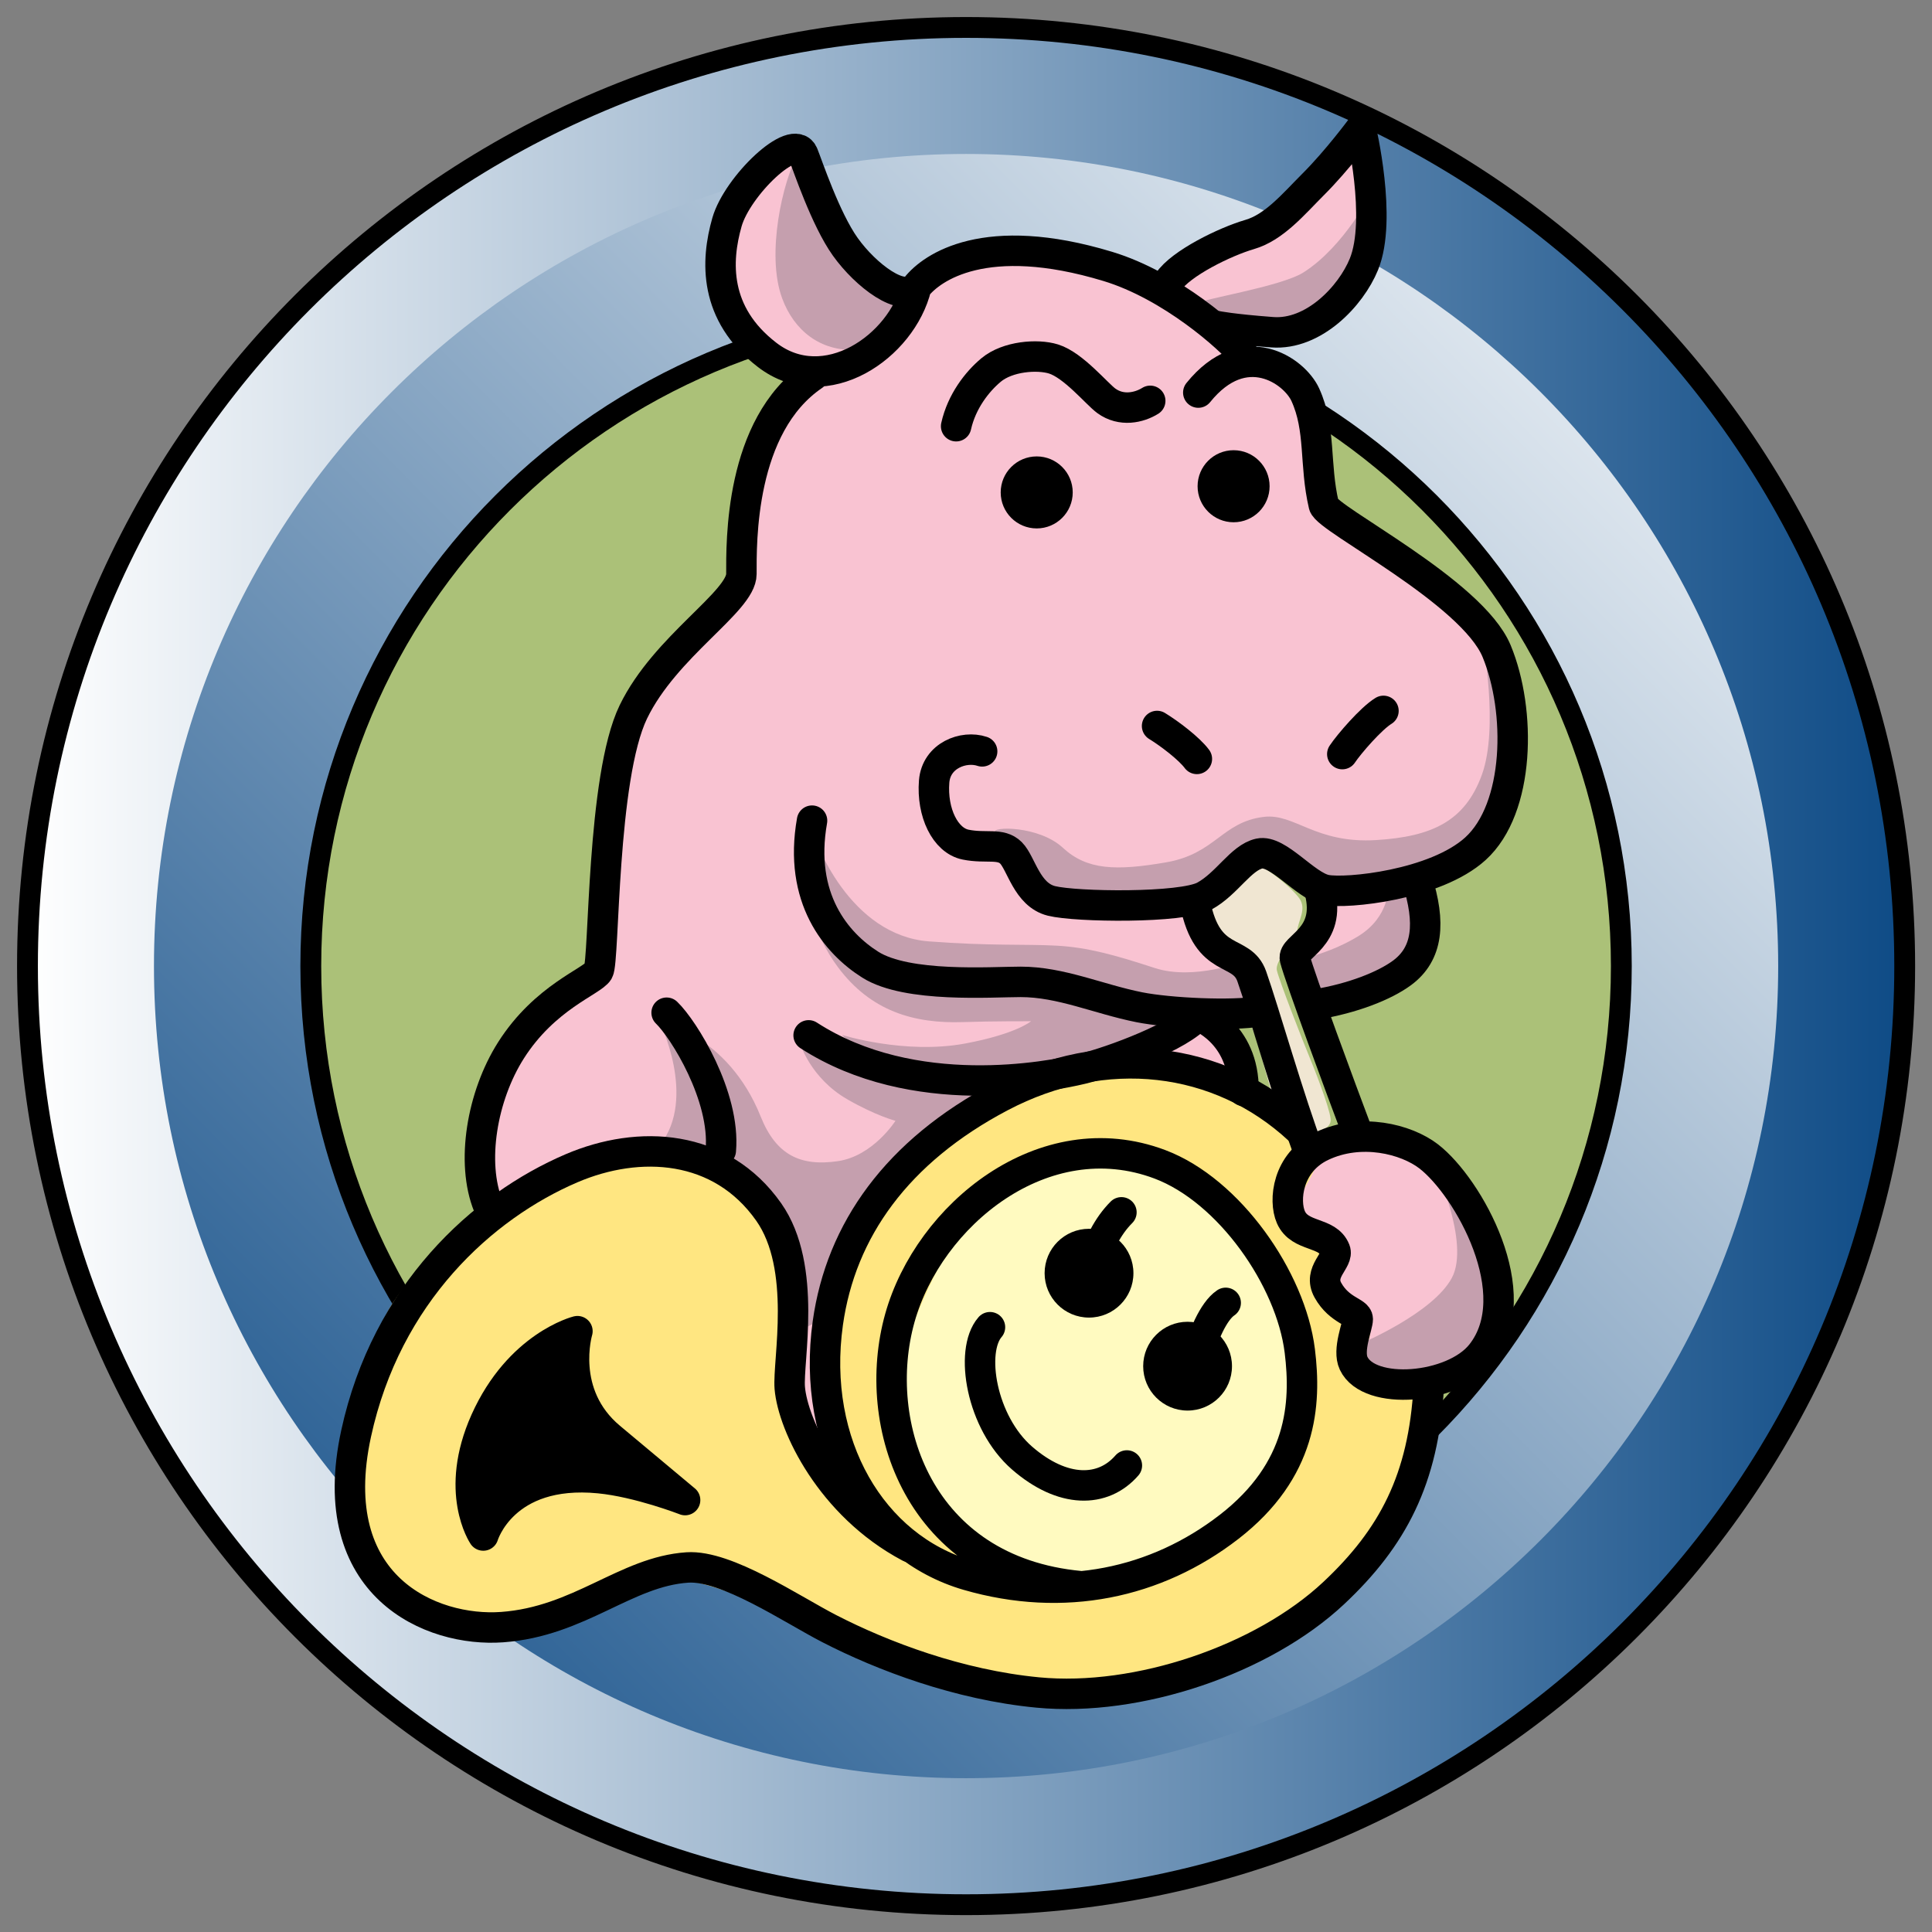 <?xml version="1.0" encoding="UTF-8" standalone="no"?>
<svg id="svg2" xmlns:rdf="http://www.w3.org/1999/02/22-rdf-syntax-ns#" xmlns="http://www.w3.org/2000/svg" xml:space="preserve" viewBox="0 0 100 100" version="1.1" xmlns:cc="http://creativecommons.org/ns#" xmlns:xlink="http://www.w3.org/1999/xlink" xmlns:dc="http://purl.org/dc/elements/1.1/">
<rect x="0" y="0" width="100" height="100" fill="#808080" stroke="none"/>
<defs id="defs6">
<linearGradient id="rim_color" gradientUnits="userSpaceOnUse" gradientTransform="matrix(-62.771 -62.771 62.771 -62.771 180.32 -633.03)"><stop id="stop136" stop-color="#fff" offset="0"/><stop id="stop138" stop-color="#0e4b86" offset="1"/></linearGradient>
<linearGradient id="linearGradient4339" y2="-664.41" xlink:href="#rim_color" gradientUnits="userSpaceOnUse" x2="199.13" gradientTransform="matrix(.947 0 0 -.947 -90 -579.23)" y1="-664.41" x1="96.532"/>
<linearGradient id="linearGradient4364" y2="-708.67" xlink:href="#rim_color" gradientUnits="userSpaceOnUse" x2="104.7" gradientTransform="matrix(.947 0 0 -.947 -91.047 -579.23)" y1="-620.4" x1="193.88"/>
</defs>
<g id="g10">
<path id="path118" stroke-linejoin="round" d="m98.587 50.004c0-26.831-21.752-48.583-48.582-48.583-26.832 0-48.583 21.752-48.583 48.583s21.752 48.583 48.583 48.583 48.582-21.752 48.582-48.583z" stroke="#000" stroke-linecap="round" stroke-width="1.078" fill="url(#linearGradient4339)"/>
<path id="path140" fill="url(#linearGradient4364)" d="m92.039 50.004c0-23.215-18.82-42.035-42.035-42.035s-42.035 18.82-42.035 42.035 18.821 42.035 42.035 42.035c23.216 0 42.035-18.82 42.035-42.035z"/>
<path id="path142" stroke-linejoin="round" d="m83.92 50.004c0-18.731-15.184-33.917-33.917-33.917-18.731 0-33.916 15.186-33.916 33.917s15.185 33.917 33.916 33.917c18.733 0 33.917-15.186 33.917-33.917z" fill-rule="evenodd" stroke="#000" stroke-linecap="round" stroke-width="1.078" fill="#abc178"/></g>
<g id="layer2">
<path id="path166" d="m67.56 60.265c-0.664 1.025-1.208 2.769-0.639 3.124 0.569 0.355 2.13 0.71 2.13 1.136 0 0.426-0.993 1.491-0.568 1.847 0.427 0.355 2.059 1.491 1.917 1.846-0.142 0.355-1.206 2.201-0.567 2.556 0.637 0.356 2.91 1.066 4.331 0.569 1.42-0.497 3.195-0.781 3.337-2.556 0.141-1.775 0.212-3.905-0.994-5.326-1.207-1.421-1.845-3.125-3.764-3.977-1.917-0.852-4.402-0.426-5.184 0.782z" fill="#f9c3d2"/>
<path id="path160" d="m27.534 61.105c-1.808 0.865-6.357 4.481-7.585 7.008-1.228 2.529-2.528 9.394-1.951 10.694 0.579 1.301 1.59 5.708 6.502 5.419 4.912-0.289 9.174-2.457 10.547-2.457 1.372 0 4.478 1.228 6.285 2.312 1.806 1.084 11.268 4.697 15.024 4.118 3.757-0.578 11.052-3.467 13.291-5.707 2.24-2.24 4.625-9.899 4.407-10.405-0.217-0.506-3.684-0.434-3.829-1.156-0.144-0.723 1.155-1.733 0.505-2.312-0.648-0.578-2.672-1.517-2.166-2.023 0.506-0.506 1.3-1.229 1.01-1.806-0.289-0.578-3.25-1.011-2.817-1.951 0.433-0.939 1.806-2.673 1.372-3.324-0.432-0.65-3.972-4.479-7.512-4.479s-9.68 1.156-11.774 3.179c-2.096 2.023-6.141 7.948-6.357 10.332-0.216 2.384 1.083 8.164 1.083 8.164s-1.3-0.65-1.735-1.3c-0.432-0.651-1.3-4.624-1.082-5.925 0.216-1.3-0.289-5.201-0.939-6.285-0.65-1.085-3.686-4.046-6.719-3.541-1.857 0.31-3.9 0.651-5.561 1.445z" fill="#ffe681"/>
<path id="path162" d="m50.919 62.149c-1.774 1.516-4.49 7.666-4.422 9.32 0.008 0.198-0.324 7.303 5.527 9.996 1.796 0.827 4.629 1.653 7.738 0.3 3.108-1.352 6.771-4.66 7.392-6.839 0.621-2.18-0.354-6.962-2.487-10.598-2.071-3.532-6.079-5.862-8.843-5.035-2.763 0.827-2.971 1.203-4.904 2.856z" fill="#fffac0"/>
<path id="path168" d="m61.326 47.092c-0.324 0.238 0.993 1.688 1.192 1.986 0.198 0.298 1.06 0.86 1.257 1.357 0.199 0.497 1.027 2.748 1.225 3.277 0.198 0.529 0.959 3.475 1.092 3.773 0.132 0.298 0.298 1.588 1.059 1.357 0.763-0.231 1.788-0.298 1.722-0.927-0.067-0.629-0.862-2.648-1.125-3.276-0.265-0.629-1.523-3.839-1.655-4.402-0.133-0.563 1.026-1.589 1.059-2.085 0.034-0.496 0.497-1.092 0.1-1.655-0.398-0.563-1.953-1.854-2.583-1.854-0.628 0-2.846 2.086-3.343 2.45z" fill="#f0e6d2"/>
<path id="path164" d="m25.309 62.82s-1.562-3.621-0.214-5.467c1.35-1.847 3.125-5.113 3.977-5.681 0.851-0.568 2.06-1.279 2.131-1.634 0.071-0.355 0-5.539 0.213-7.243 0.212-1.705 0.355-4.474 1.207-5.752 0.851-1.279 3.124-4.189 3.763-4.757 0.639-0.569 1.775-1.208 1.99-2.415 0.213-1.207 0.283-4.971 1.065-6.675 0.781-1.704 1.703-3.124 2.058-3.479 0.356-0.355-1.348-0.852-2.2-1.989-0.852-1.137-2.485-1.703-2.273-3.976 0.213-2.272 1.917-4.473 2.841-5.113 0.923-0.639 1.278-0.924 1.561-0.568 0.285 0.355 0.498 2.627 1.067 3.195 0.568 0.568 2.485 2.84 3.124 3.48 0.639 0.639 0.994 0.639 1.847 0 0.851-0.639 3.621-1.847 4.686-1.633 1.065 0.213 5.113 0.425 6.178 0.922 1.066 0.497 1.776 1.208 2.343 0.569 0.569-0.639 1.279-1.207 2.557-1.705 1.278-0.497 2.272-1.207 3.196-1.704 0.923-0.498 1.065-1.208 2.271-2.273 1.208-1.065 1.635-2.484 1.776-1.775 0.143 0.71 0.923 4.403 0.497 5.041-0.427 0.639-0.852 2.983-1.988 3.835-1.137 0.853-2.556 0.71-3.906 0.781-1.35 0.072-1.421 0.782-1.137 1.208 0.284 0.426 1.704 0.639 2.13 1.065 0.427 0.426 2.273 1.492 1.989 2.77-0.284 1.278-0.214 2.982 0.284 3.763 0.497 0.781 1.916 1.917 2.627 2.272 0.71 0.356 3.552 2.344 4.404 3.267 0.852 0.924 3.123 5.468 2.909 6.391-0.212 0.923 0 5.184-1.278 5.752-1.278 0.568-3.551 1.847-3.621 2.272-0.071 0.426 1.137 2.272 0.284 3.195-0.852 0.923-2.769 2.982-3.834 2.982-1.066 0-1.421 0.213-1.776-0.142-0.355-0.354-0.852-1.492-0.568-2.201 0.283-0.709 1.775-2.058 1.206-3.053-0.567-0.994-2.13-2.059-3.266-2.272-1.136-0.213-2.201 1.776-2.982 2.06-0.782 0.284-0.638 1.917 0.143 2.414 0.781 0.497 2.555 1.988 2.485 2.627-0.072 0.639 0.141 1.704-0.427 1.491-0.566-0.213-2.84-0.781-2.2-0.142 0.638 0.639 1.278 0.923 1.492 1.492 0.213 0.567 0.638 2.13 0.071 2.13-0.568 0-4.473-1.918-7.954-1.208-3.479 0.71-7.668 3.692-8.876 5.113-1.207 1.42-3.976 5.681-4.261 7.599-0.284 1.916 0.427 7.314 0.638 8.095 0.214 0.781-1.135-0.214-1.633-1.208-0.498-0.994-1.207-3.125-0.923-4.403 0.283-1.278 0.496-3.905-0.214-5.61-0.709-1.704-1.491-3.408-3.621-4.26-2.13-0.852-4.189-1.633-6.675-0.355-2.485 1.278-5.184 2.911-5.184 2.911z" fill="#f9c3d2"/>
<path id="path148" d="m71.013 9.928s0.267 4.443-1.466 5.555c-1.734 1.111-3.778 2.045-5.067 1.689-1.288-0.355-1.955-1.377-2.266-1.511-0.311-0.133 4.045-0.8 5.245-1.556 2.12-1.336 3.554-4.177 3.554-4.177z" fill="#c59fae"/>
<path id="path154" d="m73.501 45.836s1.023 2.845-0.043 3.822c-1.067 0.977-5.29 2.133-5.29 2.133l-0.71-2.178s1.466-0.311 2.844-1.155c1.627-0.997 1.556-2.533 1.556-2.533l1.644-0.089z" fill="#c59fae"/>
<path id="path146" d="m41.282 8.018c-0.755 1.333-1.644 5.127-0.799 7.421 0.621 1.689 1.999 2.755 3.821 2.667 1.823-0.089 2.712-2.711 2.712-2.711s-2.489-0.889-3.467-2.667c-0.977-1.777-2.266-4.71-2.266-4.71z" fill="#c59fae"/>
<path id="path150" d="m76.746 33.171s0.845 4.489-0.045 6.933c-0.873 2.399-2.576 3.2-5.466 3.378-3.158 0.194-4.224-1.396-5.822-1.2-2.178 0.266-2.488 1.911-5.066 2.355-2.578 0.444-4.088 0.4-5.333-0.756s-3.732-1.111-3.511-0.799c0.555 0.777 1.2 2.177 2.578 3.155 1.753 1.244 5.643 1.468 7.822 0.356 2.178-1.112 2.889-2.311 3.377-2.178 0.489 0.133 2.355 1.555 3.377 1.6 1.022 0.045 4.4 0.533 6.355-0.977s3.422-2.133 3.422-5.244c0-3.111-0.845-5.111-1.067-5.778-0.221-0.667-0.621-0.844-0.621-0.844z" fill="#c59fae"/>
<path id="path152" d="m41.904 42.459s-1.099 4.157 1.466 7.6c1.69 2.266 3.91 2.933 6.489 2.844 1.471-0.051 3.51-0.044 3.51-0.044s-0.788 0.666-3.423 1.155c-3.11 0.578-6.354-0.444-6.354-0.444s2.266 2.8 7.066 2.178c4.8-0.622 10.533-2.223 10.666-2.845 0.133-0.621 3.909-0.444 3.909-0.444l-0.844-2.711s-2.579 1.022-4.622 0.355c-2.043-0.667-3.466-1.066-5.066-1.155-1.601-0.089-3.479 0.02-6.623-0.222-4.043-0.312-5.953-5.066-6.176-6.266z" fill="#c59fae"/>
<path id="path156" d="m74.213 60.235s1.911 4.089 0.933 5.911c-0.978 1.821-4.667 3.377-4.667 3.377s0.178 1.734 0.312 1.689c0.133-0.045 4.844-0.133 4.844-0.133s2.356-2.623 2.178-3.911c-0.179-1.289-0.846-3.377-1.422-4.311-0.578-0.933-2.178-2.622-2.178-2.622z" fill="#c59fae"/>
<path id="path158" d="m41.416 54.013s0.532 1.788 2.444 2.889c1.467 0.844 2.489 1.111 2.489 1.111s-1.155 1.822-2.978 2.088c-1.935 0.283-3.2-0.311-3.999-2.311-1.699-4.243-5.244-4.933-5.244-4.933s1.958 3.954 0.043 6.399c-0.799 1.022 2.8 0.8 2.8 0.8s2.977 1.823 3.511 3.466c0.533 1.644 0.845 5.377 0.845 5.377s1.777-0.889 1.777-0.889 1.778-4.844 1.778-4.844l4-3.911 3.822-3.155s-4.177 0.488-5.644-0.222c-1.466-0.711-5.644-1.867-5.644-1.867z" fill="#c59fae"/>
</g>
<g id="layer1">
<path id="path174" stroke-linejoin="round" d="m50.836 38.891c-0.958-0.32-2.378 0.212-2.485 1.562-0.126 1.597 0.569 3.054 1.634 3.266 1.064 0.214 1.81-0.106 2.344 0.426 0.533 0.532 0.816 2.167 2.094 2.486 1.278 0.319 6.747 0.389 7.917-0.25 1.173-0.639 1.883-1.988 2.842-2.201 0.959-0.213 2.378 1.669 3.443 1.882s5.67-0.251 7.741-2.13c2.307-2.095 2.379-7.137 1.1-10.227-1.277-3.089-8.776-6.829-8.946-7.562-0.499-2.131-0.138-3.919-0.959-5.716-0.569-1.242-3.16-3.054-5.538-0.107" stroke="#000" stroke-linecap="round" stroke-width="1.576" fill="none"/>
<path id="path184" stroke-linejoin="round" d="m59.536 20.747c-0.569 0.355-1.492 0.568-2.272 0-0.489-0.354-1.704-1.846-2.733-2.166-0.84-0.261-2.379-0.142-3.232 0.569-0.726 0.605-1.525 1.632-1.81 2.911" stroke="#000" stroke-linecap="round" stroke-width="1.576" fill="none"/>
<path id="path186" stroke-linejoin="round" d="m64.365 18.368c-0.693-0.853-3.73-3.582-7.031-4.58-6.337-1.918-9.107 0.053-9.906 1.065-0.681 0.863-2.61-0.585-3.675-2.077-1.029-1.44-1.948-4.218-2.183-4.793-0.48-1.172-3.41 1.651-3.942 3.514-0.575 2.013-0.693 4.74 2.077 6.871 3.007 2.314 6.976-0.427 7.722-3.516" stroke="#000" stroke-linecap="round" stroke-width="1.576" fill="none"/>
<path id="path190" stroke-linejoin="round" d="m42.102 19.433c-3.834 2.609-3.727 8.681-3.727 10.279 0 1.429-3.942 3.728-5.593 7.136-1.65 3.409-1.492 12.889-1.811 13.421-0.319 0.532-2.769 1.331-4.526 4.101-1.502 2.367-2.078 5.805-1.173 8.042" stroke="#000" stroke-linecap="round" stroke-width="1.576" fill="none"/>
<path id="path198" stroke-linejoin="round" d="m73.952 71.768c-0.266 4.793-1.861 7.823-4.926 10.696-3.667 3.434-10.129 5.636-15.312 5.139-4.1-0.393-8.023-1.882-10.785-3.302-1.944-1-5.329-3.304-7.35-3.169-3.196 0.213-5.571 2.796-9.587 3.088-3.647 0.267-9.284-2.071-7.561-10.012 1.571-7.243 6.533-11.763 11.157-13.741 3.49-1.491 7.716-1.266 10.199 2.264 2.023 2.876 0.976 7.736 1.091 9.108 0.16 1.918 2.112 6.071 6.197 8.237" stroke="#000" stroke-linecap="round" stroke-width="1.576" fill="none"/>
<path id="path200" stroke-linejoin="round" d="m67.241 58.472c-4.14-3.841-10.073-4.533-15.446-1.705-5.36 2.822-8.272 6.906-8.947 11.716-0.88 6.281 2.291 11.61 7.243 13.049 4.954 1.438 9.747 0.426 13.529-2.503 3.78-2.929 3.999-6.346 3.657-9.108-0.462-3.728-3.657-8.308-7.243-9.657-6.014-2.263-11.967 2.627-13.457 7.953-1.54 5.495 0.959 13.102 9.337 13.883" stroke="#000" stroke-linecap="round" stroke-width="1.576" fill="none"/>
<path id="path172" stroke-linejoin="round" d="m35.461 77.643s-2.404-0.935-4.44-1.133c-4.987-0.486-6.007 2.968-6.007 2.968s-1.53-2.266 0.112-5.936c1.744-3.892 4.762-4.641 4.762-4.641s-0.985 3.265 1.7 5.505c1.983 1.654 3.873 3.238 3.873 3.238z" stroke="#000" stroke-linecap="round" stroke-width="1.576"/>
<path id="path196" stroke-linejoin="round" d="m73.952 59.856c-1.173-0.905-3.517-1.491-5.539-0.532-1.791 0.848-1.971 2.822-1.598 3.675 0.469 1.07 1.896 0.719 2.29 1.704 0.213 0.533-0.906 1.119-0.373 2.077 0.598 1.075 1.545 1.119 1.545 1.492 0 0.373-0.54 1.595-0.214 2.29 0.799 1.704 5.153 1.349 6.605-0.48 2.45-3.088-0.663-8.637-2.716-10.226z" stroke="#000" stroke-linecap="round" stroke-width="1.576" fill="none"/>
<path id="path202" stroke-linejoin="round" d="m73.347 45.529c0.711 2.237 0.569 3.835-0.781 4.829-0.891 0.656-2.521 1.313-4.473 1.633" stroke="#000" stroke-linecap="round" stroke-width="1.576" fill="none"/>
<path id="path204" stroke-linejoin="round" d="m65.182 52.347c-1.385 0.249-4.668 0.096-6.215-0.213-2.129-0.426-4.047-1.313-6.141-1.313-1.519 0-5.859 0.319-7.777-0.887-1.766-1.113-3.729-3.444-3.018-7.457" stroke="#000" stroke-linecap="round" stroke-width="1.576" fill="none"/>
<path id="path206" stroke-linejoin="round" d="m41.854 53.59c5.433 3.515 12.498 2.131 14.13 1.74 1.634-0.391 5.185-1.74 6.002-2.769 0 0 2.414 0.852 2.379 3.906" stroke="#000" stroke-linecap="round" stroke-width="1.576" fill="none"/>
<path id="path176" stroke-linejoin="round" d="m69.477 39.032c0.356-0.533 1.492-1.847 2.131-2.237" stroke="#000" stroke-linecap="round" stroke-width="1.576" fill="none"/>
<path id="path178" stroke-linejoin="round" d="m61.95 39.281c-0.392-0.532-1.42-1.314-2.06-1.704" stroke="#000" stroke-linecap="round" stroke-width="1.576" fill="none"/>
<path id="path180" d="m55.524 25.488c0 1.029-0.835 1.863-1.864 1.863s-1.864-0.834-1.864-1.863c0-1.03 0.835-1.864 1.864-1.864s1.864 0.835 1.864 1.864z"/>
<path id="path182" d="m65.714 25.168c0 1.03-0.834 1.864-1.863 1.864s-1.864-0.834-1.864-1.864c0-1.029 0.835-1.865 1.864-1.865s1.863 0.836 1.863 1.865z"/>
<path id="path188" stroke-linejoin="round" d="m60.476 14.587c0.638-0.959 2.93-2.077 4.207-2.45 1.279-0.372 2.268-1.576 3.303-2.61 1.225-1.224 2.448-2.876 2.448-2.876s1.119 4.687 0.161 7.03c-0.677 1.657-2.609 3.675-4.74 3.515-2.131-0.159-2.877-0.319-2.877-0.319" stroke="#000" stroke-linecap="round" stroke-width="1.576" fill="none"/>
<path id="path192" stroke-linejoin="round" d="m61.861 46.754c0.639 3.249 2.401 2.283 2.93 3.781 0.638 1.811 1.97 6.497 2.982 9.161" stroke="#000" stroke-linecap="round" stroke-width="1.576" fill="none"/>
<path id="path194" stroke-linejoin="round" d="m70.223 58.525c-0.746-1.971-2.962-7.963-3.196-8.895-0.159-0.639 1.917-1.064 1.279-3.514" stroke="#000" stroke-linecap="round" stroke-width="1.576" fill="none"/>
<path id="path208" stroke-linejoin="round" d="m34.504 52.418c0.888 0.853 3.054 4.332 2.804 7.137" stroke="#000" stroke-linecap="round" stroke-width="1.576" fill="none"/>
<path id="path214" stroke-linejoin="round" d="m51.241 68.696c-1.071 1.234-0.45 4.939 1.66 6.773 2.11 1.833 4.189 1.807 5.426 0.384" stroke="#000" stroke-linecap="round" stroke-width="1.576" fill="none"/>
<path id="path216" stroke-linejoin="round" d="m56.553 65.519c0.284-1.065 0.782-2.059 1.492-2.769" stroke="#000" stroke-linecap="round" stroke-width="1.576" fill="none"/>
<path id="path218" stroke-linejoin="round" d="m61.95 70.348c0.283-1.137 0.852-2.486 1.492-2.912" stroke="#000" stroke-linecap="round" stroke-width="1.576" fill="none"/>
<path id="path210" d="m58.666 65.9c0 1.27-1.03 2.298-2.299 2.298s-2.298-1.028-2.298-2.298c0-1.27 1.029-2.298 2.298-2.298 1.269 0 2.299 1.028 2.299 2.298z" stroke-width="1.5"/>
<path id="path212" d="m63.767 70.713c0 1.27-1.029 2.298-2.299 2.298-1.268 0-2.297-1.029-2.297-2.298 0-1.27 1.029-2.298 2.297-2.298 1.27 0 2.299 1.028 2.299 2.298z" stroke-width="1.5"/>
</g>
</svg>